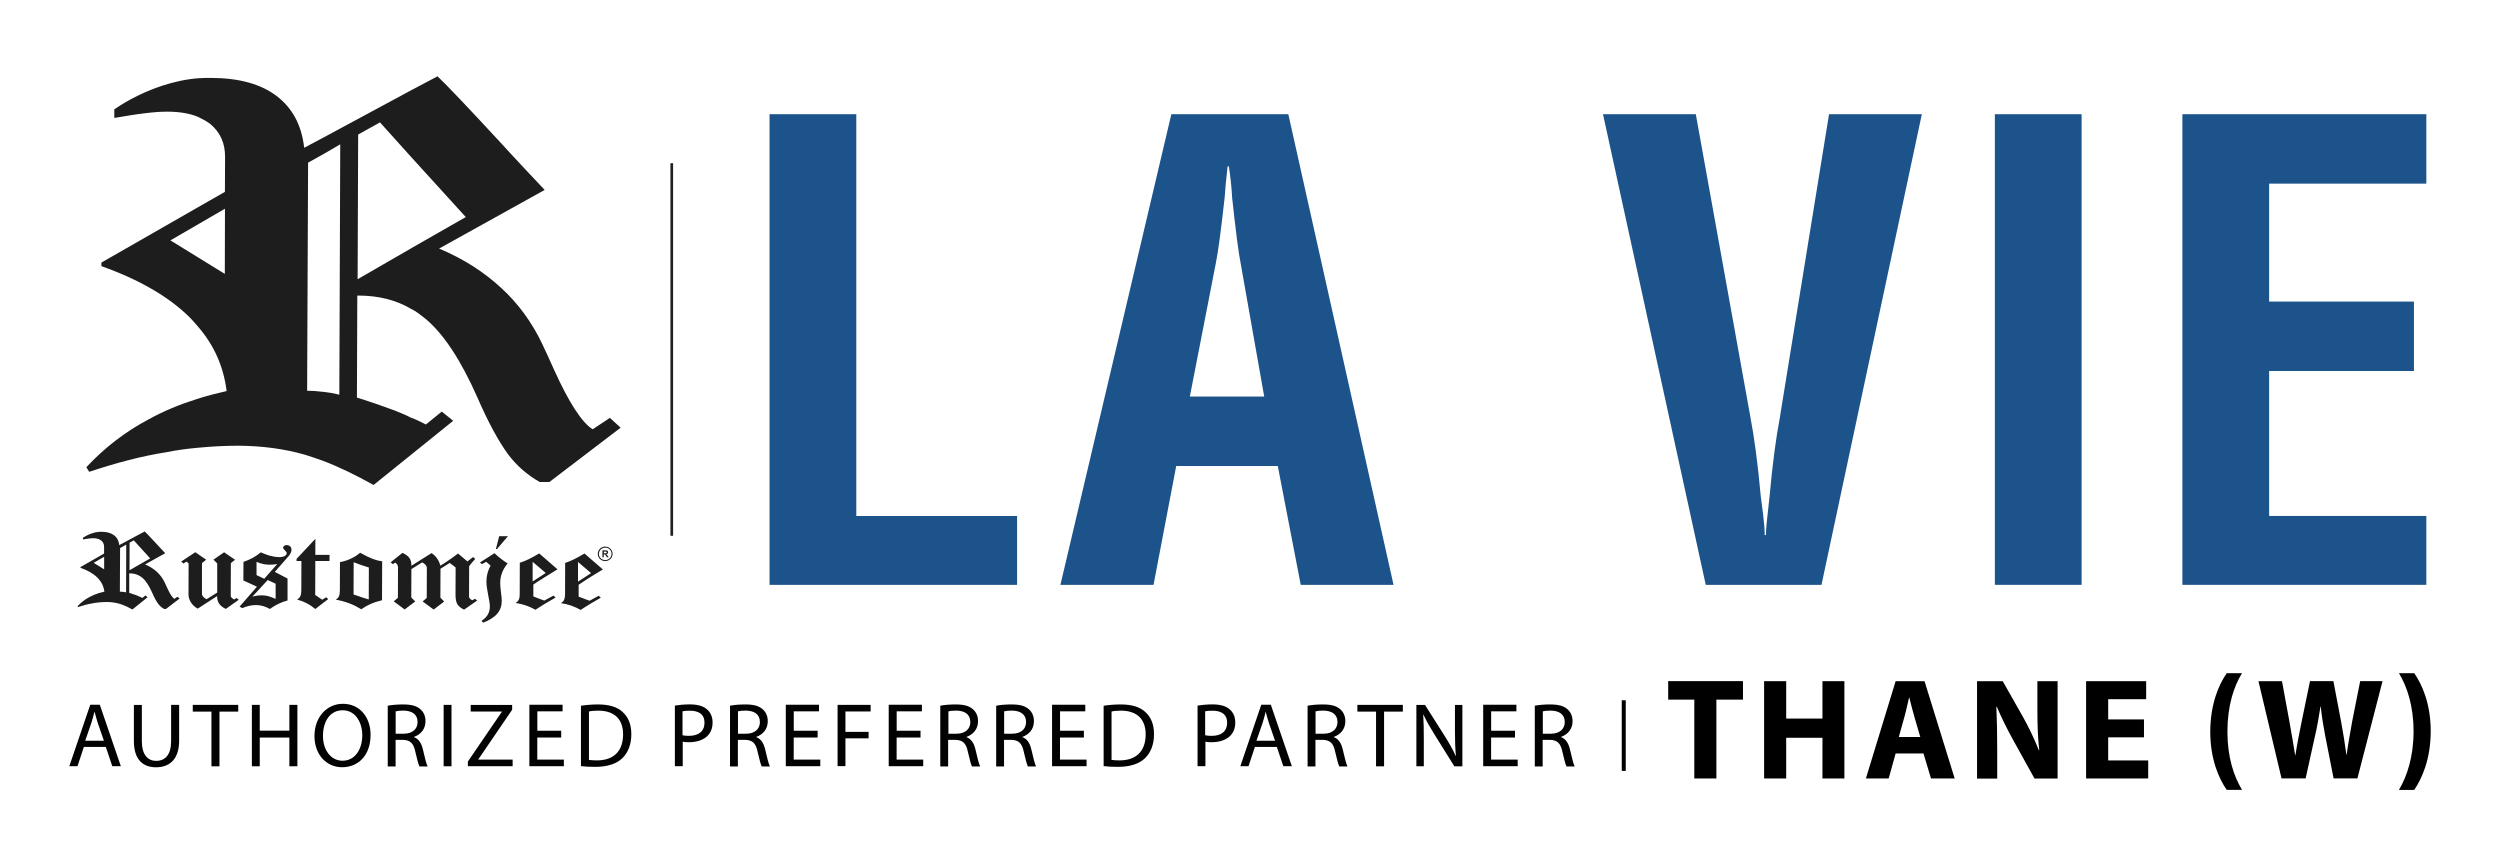 <svg xmlns="http://www.w3.org/2000/svg" id="Layer_1" data-name="Layer 1" viewBox="0 0 467.39 161.94"><defs><style>      .cls-1 {        stroke: #000;        stroke-width: .75px;      }      .cls-1, .cls-2 {        fill: none;        stroke-miterlimit: 10;      }      .cls-3 {        fill: #1e1d1d;        fill-rule: evenodd;      }      .cls-4 {        fill: #020202;      }      .cls-5 {        fill: #1c538b;      }      .cls-2 {        stroke: #231f20;        stroke-width: .5px;      }    </style></defs><g><g><path d="M316.77,130.8h-4.89v-3.46h13.98v3.46h-4.97v14.74h-4.13v-14.74Z"></path><path d="M333.94,127.35v6.99h6.78v-6.99h4.1v18.19h-4.1v-7.61h-6.78v7.61h-4.13v-18.19h4.13Z"></path><path d="M354.4,140.87l-1.3,4.67h-4.26l5.56-18.19h5.4l5.64,18.19h-4.43l-1.4-4.67h-5.21ZM359.01,137.79l-1.13-3.86c-.32-1.08-.65-2.43-.92-3.51h-.05c-.27,1.08-.54,2.46-.84,3.51l-1.08,3.86h4.02Z"></path><path d="M369.62,145.54v-18.19h4.8l3.78,6.67c1.08,1.92,2.16,4.18,2.97,6.24h.08c-.27-2.4-.35-4.86-.35-7.58v-5.32h3.78v18.19h-4.32l-3.89-7.02c-1.08-1.94-2.27-4.29-3.16-6.42l-.08.03c.11,2.4.16,4.97.16,7.94v5.48h-3.78Z"></path><path d="M400.83,137.85h-6.69v4.32h7.48v3.37h-11.61v-18.19h11.23v3.37h-7.1v3.78h6.69v3.35Z"></path><path d="M419.16,125.86c-1.54,2.48-2.73,6.1-2.73,10.93s1.21,8.34,2.73,10.88h-2.86c-1.46-2.11-3.08-5.7-3.08-10.88.03-5.26,1.62-8.83,3.08-10.93h2.86Z"></path><path d="M426.55,145.54l-4.32-18.19h4.4l1.38,7.5c.4,2.16.78,4.51,1.08,6.34h.05c.3-1.97.73-4.16,1.19-6.4l1.54-7.45h4.37l1.46,7.67c.4,2.13.7,4.08.97,6.1h.05c.27-2.02.67-4.16,1.05-6.32l1.48-7.45h4.18l-4.7,18.19h-4.45l-1.54-7.83c-.35-1.83-.65-3.54-.86-5.61h-.05c-.32,2.05-.62,3.78-1.05,5.61l-1.73,7.83h-4.51Z"></path><path d="M448.5,147.67c1.49-2.51,2.73-6.15,2.73-10.93s-1.21-8.37-2.73-10.88h2.86c1.43,2.08,3.08,5.61,3.08,10.91-.03,5.24-1.65,8.77-3.08,10.91h-2.86Z"></path></g><g><g><path class="cls-4" d="M15.68,139.64l-1.19,3.6h-1.53l3.91-11.48h1.79l3.93,11.48h-1.6l-1.21-3.6h-4.1ZM19.43,138.49l-1.14-3.29c-.24-.75-.42-1.43-.6-2.1h-.04c-.18.69-.35,1.37-.58,2.08l-1.14,3.31h3.49Z"></path><path class="cls-4" d="M26.52,131.78v6.8c0,2.56,1.15,3.67,2.67,3.67,1.69,0,2.8-1.14,2.8-3.67v-6.8h1.5v6.7c0,3.54-1.85,4.97-4.33,4.97-2.35,0-4.13-1.35-4.13-4.9v-6.76h1.5-.02,0Z"></path><path class="cls-4" d="M39.52,133.04h-3.48v-1.26h8.5v1.26h-3.51v10.23h-1.5v-10.23h-.02Z"></path><path class="cls-4" d="M48.56,131.78v4.82h5.54v-4.82h1.5v11.48h-1.5v-5.37h-5.54v5.37h-1.47v-11.48h1.47Z"></path><path class="cls-4" d="M69.28,137.39c0,3.95-2.41,6.05-5.32,6.05s-5.17-2.35-5.17-5.83,2.25-6.03,5.32-6.03,5.17,2.41,5.17,5.8h0ZM60.38,137.59c0,2.45,1.33,4.63,3.67,4.63s3.68-2.16,3.68-4.77c0-2.27-1.19-4.66-3.67-4.66s-3.68,2.25-3.68,4.8h0Z"></path><path class="cls-4" d="M72.49,131.94c.75-.16,1.83-.24,2.85-.24,1.6,0,2.6.28,3.31.95.58.52.9,1.27.9,2.18,0,1.53-.95,2.51-2.16,2.94v.04c.88.31,1.41,1.14,1.68,2.32.38,1.61.64,2.72.88,3.16h-1.53c-.18-.33-.44-1.3-.77-2.74-.33-1.6-.95-2.18-2.3-2.23h-1.39v4.97h-1.47v-11.33h0v-.02l.02-.02h0v.02ZM73.96,137.17h1.53c1.6,0,2.58-.86,2.58-2.18,0-1.47-1.08-2.12-2.64-2.14-.73,0-1.21.06-1.46.14v4.2h0Z"></path><path class="cls-4" d="M84.41,131.78v11.48h-1.47v-11.48h1.47Z"></path><path class="cls-4" d="M87.47,142.38l6.36-9.32v-.04h-5.83v-1.23h7.75v.9l-6.33,9.28v.04h6.42v1.23h-8.37v-.86h0Z"></path><path class="cls-4" d="M104.91,137.88h-4.46v4.13h4.97v1.23h-6.45v-11.48h6.21v1.23h-4.72v3.62h4.46v1.21h0v.04h0v.02h-.02Z"></path><path class="cls-4" d="M108.63,131.94c.9-.14,1.99-.24,3.16-.24,2.12,0,3.64.48,4.63,1.43,1.02.93,1.61,2.25,1.61,4.13s-.58,3.4-1.65,4.46c-1.08,1.08-2.85,1.65-5.08,1.65-1.06,0-1.95-.04-2.69-.14v-11.29h0l.02-.02h0l-.02.02h0ZM110.11,142.07c.38.06.93.09,1.5.09,3.16,0,4.88-1.77,4.88-4.88,0-2.72-1.53-4.42-4.63-4.42-.77,0-1.35.06-1.75.16v9.05h0Z"></path><path class="cls-4" d="M126.13,131.92c.73-.11,1.65-.23,2.85-.23,1.46,0,2.55.33,3.22.95.64.56,1.02,1.37,1.02,2.41s-.31,1.85-.88,2.45c-.79.84-2.06,1.26-3.51,1.26-.44,0-.86,0-1.19-.11v4.59h-1.47v-11.35h0l-.02.02h-.02,0ZM127.61,137.46c.33.09.73.11,1.21.11,1.79,0,2.89-.86,2.89-2.45s-1.08-2.25-2.72-2.25c-.64,0-1.15.04-1.39.11v4.46h0v.02h0Z"></path><path class="cls-4" d="M136.48,131.94c.75-.16,1.83-.24,2.85-.24,1.6,0,2.6.28,3.31.95.58.52.9,1.27.9,2.18,0,1.53-.95,2.51-2.16,2.94v.04c.88.31,1.41,1.14,1.68,2.32.38,1.61.64,2.72.88,3.16h-1.53c-.18-.33-.44-1.3-.77-2.74-.33-1.6-.95-2.18-2.3-2.23h-1.39v4.97h-1.47v-11.33h0v-.02l.02-.02h0v.02ZM137.96,137.17h1.53c1.6,0,2.58-.86,2.58-2.18,0-1.47-1.08-2.12-2.64-2.14-.73,0-1.21.06-1.46.14v4.2h0Z"></path><path class="cls-4" d="M152.85,137.88h-4.46v4.13h4.97v1.23h-6.45v-11.48h6.21v1.23h-4.72v3.62h4.46v1.21h0v.04h0v.02h-.02Z"></path><path class="cls-4" d="M156.58,131.78h6.19v1.23h-4.71v3.82h4.33v1.21h-4.33v5.19h-1.47v-11.48h0v.02h0Z"></path><path class="cls-4" d="M172.09,137.88h-4.46v4.13h4.97v1.23h-6.45v-11.48h6.21v1.23h-4.72v3.62h4.46v1.21h0v.04h0v.02h-.02Z"></path><path class="cls-4" d="M175.79,131.94c.75-.16,1.83-.24,2.85-.24,1.6,0,2.6.28,3.31.95.58.52.9,1.27.9,2.18,0,1.53-.95,2.51-2.16,2.94v.04c.88.31,1.41,1.14,1.68,2.32.38,1.61.64,2.72.88,3.16h-1.53c-.18-.33-.44-1.3-.77-2.74-.33-1.6-.95-2.18-2.3-2.23h-1.39v4.97h-1.47v-11.33h0v-.02l.02-.02h0v.02ZM177.3,137.17h1.53c1.6,0,2.58-.86,2.58-2.18,0-1.47-1.08-2.12-2.64-2.14-.73,0-1.21.06-1.46.14v4.2h0Z"></path><path class="cls-4" d="M186.24,131.94c.75-.16,1.83-.24,2.85-.24,1.6,0,2.6.28,3.31.95.58.52.9,1.27.9,2.18,0,1.53-.95,2.51-2.16,2.94v.04c.88.31,1.41,1.14,1.68,2.32.38,1.61.64,2.72.88,3.16h-1.53c-.18-.33-.44-1.3-.77-2.74-.33-1.6-.95-2.18-2.3-2.23h-1.39v4.97h-1.47v-11.33h0v-.02l.02-.02h0v.02ZM187.72,137.17h1.53c1.6,0,2.58-.86,2.58-2.18,0-1.47-1.08-2.12-2.64-2.14-.73,0-1.21.06-1.46.14v4.2h0Z"></path><path class="cls-4" d="M202.63,137.88h-4.46v4.13h4.97v1.23h-6.45v-11.48h6.21v1.23h-4.72v3.62h4.46v1.21h0v.04h0v.02h-.02Z"></path><path class="cls-4" d="M206.35,131.94c.9-.14,1.99-.24,3.16-.24,2.12,0,3.64.48,4.63,1.43,1.02.93,1.61,2.25,1.61,4.13s-.58,3.4-1.65,4.46c-1.08,1.08-2.85,1.65-5.08,1.65-1.06,0-1.95-.04-2.69-.14v-11.29h0l.02-.02h0l-.02.02h0ZM207.81,142.07c.38.06.93.09,1.5.09,3.16,0,4.88-1.77,4.88-4.88,0-2.72-1.53-4.42-4.63-4.42-.77,0-1.35.06-1.75.16v9.05h0Z"></path><path class="cls-4" d="M223.85,131.92c.73-.11,1.65-.23,2.85-.23,1.46,0,2.55.33,3.22.95.64.56,1.02,1.37,1.02,2.41s-.31,1.85-.88,2.45c-.79.84-2.06,1.26-3.51,1.26-.44,0-.86,0-1.19-.11v4.59h-1.47v-11.35h0l-.02.02h-.02ZM225.34,137.46c.33.09.73.11,1.21.11,1.79,0,2.87-.86,2.87-2.45s-1.08-2.25-2.72-2.25c-.64,0-1.15.04-1.39.11v4.46h0l.02.02h0Z"></path><path class="cls-4" d="M234.61,139.64l-1.19,3.6h-1.53l3.91-11.48h1.79l3.93,11.48h-1.6l-1.21-3.6h-4.1ZM238.38,138.49l-1.14-3.29c-.24-.75-.42-1.43-.6-2.1h-.02c-.18.69-.35,1.37-.58,2.08l-1.14,3.31h3.47Z"></path><path class="cls-4" d="M244.46,131.94c.75-.16,1.83-.24,2.85-.24,1.6,0,2.6.28,3.31.95.58.52.9,1.27.9,2.18,0,1.53-.95,2.51-2.16,2.94v.04c.88.31,1.41,1.14,1.68,2.32.38,1.61.64,2.72.88,3.16h-1.53c-.18-.33-.44-1.3-.77-2.74-.33-1.6-.95-2.18-2.3-2.23h-1.39v4.97h-1.47v-11.33h0v-.02l.02-.02h0v.02ZM245.94,137.17h1.53c1.6,0,2.58-.86,2.58-2.18,0-1.47-1.08-2.12-2.64-2.14-.73,0-1.21.06-1.46.14v4.2h0Z"></path><path class="cls-4" d="M257.25,133.04h-3.48v-1.26h8.5v1.26h-3.51v10.23h-1.5v-10.23h-.02Z"></path><path class="cls-4" d="M264.8,143.27v-11.48h1.61l3.68,5.8c.86,1.35,1.53,2.56,2.06,3.74h.04c-.14-1.55-.18-2.97-.18-4.72v-4.82h1.39v11.48h-1.5l-3.64-5.83c-.79-1.27-1.57-2.58-2.14-3.84h-.04c.09,1.46.11,2.85.11,4.76v4.9h-1.39v.02h0Z"></path><path class="cls-4" d="M283.23,137.88h-4.46v4.13h4.97v1.23h-6.45v-11.48h6.21v1.23h-4.72v3.62h4.46v1.21h0v.04h0v.02h-.02Z"></path><path class="cls-4" d="M286.94,131.94c.75-.16,1.83-.24,2.85-.24,1.6,0,2.6.28,3.31.95.58.52.9,1.27.9,2.18,0,1.53-.95,2.51-2.16,2.94v.04c.88.31,1.41,1.14,1.68,2.32.38,1.61.64,2.72.88,3.16h-1.53c-.18-.33-.44-1.3-.77-2.74-.33-1.6-.95-2.18-2.3-2.23h-1.39v4.97h-1.47v-11.33h0v-.02l.02-.02h0v.02ZM288.43,137.17h1.53c1.6,0,2.58-.86,2.58-2.18,0-1.47-1.08-2.12-2.64-2.14-.73,0-1.21.06-1.46.14v4.2h0Z"></path></g><line class="cls-1" x1="303.57" y1="130.92" x2="303.57" y2="144.12"></line></g></g><g><line class="cls-2" x1="125.59" y1="30.51" x2="125.59" y2="100.17"></line><g><path class="cls-3" d="M112.89,103.44h.19c.13,0,.21,0,.24-.01.03-.01.06-.03.08-.06.02-.02.03-.06.03-.1,0-.04,0-.08-.03-.1-.03-.03-.06-.05-.1-.05-.02,0-.09,0-.19,0h-.21v.33ZM58.97,100.73l-3.53,3.76v.39h.91s-.02,5.58-.02,5.58c0,.43-.06.76-.19,1.01-.11.25-.32.45-.6.62.6.15,1.18.37,1.74.66.56.28,1.12.66,1.67,1.11.49-.39.93-.73,1.31-1.02.39-.32.75-.59,1.1-.84l-.39-.34-.72.47-1.32-.9.02-6.35h2.65s.01-1.14.01-1.14h-2.66s.01-3.01.01-3.01ZM49.41,108.2l-.06-.02-1.39-.66v-2.48c.41.19.82.31,1.23.4.06.02.11.03.17.04.35.06.7.09,1.05.09.17,0,.37,0,.62-.02.24-.02.51-.06.8-.1l-2.43,2.75ZM51.53,109.13v2.84c-.46-.21-.89-.37-1.33-.5-.29-.08-.57-.13-.86-.15-.14-.02-.28-.02-.42-.02-.28,0-.57.01-.86.06-.3.04-.59.11-.89.2l2.18-2.36.7-.76,1.48.69ZM53.61,101.89c-.18,0-.33.05-.47.15-.13.1-.21.22-.21.36,0,.11.12.28.33.5.23.21.34.39.34.5,0,.23-.13.42-.39.56-.25.13-.59.2-1.02.2-.47,0-1-.08-1.59-.23-.4-.1-.81-.24-1.24-.42-.19-.08-.4-.17-.6-.25-.46.38-.96.73-1.5,1.03-.55.3-1.12.54-1.74.75l-.02,3.48,2.54,1.17-3.25,3.72.5.28c.46-.2.9-.33,1.32-.43.43-.09.86-.15,1.26-.14.47,0,.91.07,1.32.19.04,0,.08.02.11.03.39.13.78.3,1.16.51.54-.39,1.1-.73,1.65-.98.56-.26,1.1-.47,1.65-.61v-4.1s-2.38-1.24-2.38-1.24l2.33-2.66c.29-.3.49-.58.61-.82.13-.22.18-.45.18-.66,0-.26-.08-.48-.25-.63-.17-.16-.4-.24-.67-.24M68.92,112.07c-.44-.13-.88-.26-1.34-.42l-.07-.03c-.45-.14-.92-.31-1.41-.48l.02-6.03c.49.2.97.38,1.41.53l.08.02c.47.16.91.31,1.35.44l-.02,5.96ZM67.54,103.46c-.08-.04-.14-.08-.21-.13-.53.46-1.09.82-1.71,1.1-.61.3-1.29.52-2.06.67l-.02,5.28c0,.49-.06.85-.17,1.1-.11.25-.32.46-.6.63.87.15,1.7.38,2.52.68.8.3,1.52.67,2.21,1.09l.04.03c.51-.37,1.07-.69,1.72-.98.65-.29,1.37-.52,2.16-.71l.03-7.29c-.55-.05-1.18-.22-1.88-.49-.63-.25-1.31-.58-2.03-.99M92.7,102.64h.22l2.05-2.4h-1.64l-.62,2.4ZM92.45,103.42l-2.71,1.74.35.31.81-.44.81.7c-.26.5-.45.98-.58,1.48-.13.49-.19.99-.19,1.52,0,.59.1,1.39.31,2.41.22,1.04.33,1.79.33,2.24,0,.59-.13,1.09-.38,1.52-.25.43-.64.82-1.18,1.18l.31.33c1.18-.45,2.06-1.01,2.63-1.68.57-.66.85-1.46.85-2.4,0-.29-.04-.78-.14-1.52-.1-.74-.15-1.34-.15-1.78,0-.71.11-1.36.34-1.94.22-.6.57-1.18,1.05-1.76-.38-.22-.76-.49-1.15-.79-.39-.29-.83-.67-1.32-1.12M108.07,105.07l1.22,1.04,1.22,1.04-1.23.8-1.22.79v-3.67ZM110.24,112.32l-.97-.36-1.09-.41v-2.22c.4-.25.76-.5,1.1-.74.46-.29.89-.57,1.3-.83.73-.46,1.43-.88,2.13-1.3l-3.42-2.96v-.03c-.73.45-1.38.8-1.97,1.09-.59.28-1.14.52-1.66.68l-.02,5.89c0,.42-.07.76-.18,1.01-.11.25-.32.45-.6.62.7.1,1.36.26,1.98.48.61.22,1.18.48,1.72.79.23-.15.46-.31.69-.45.44-.28.86-.54,1.27-.79.62-.37,1.22-.72,1.8-1.04l-.38-.37-1.71.93ZM99.58,108.71v-3.67s1.23,1.04,1.23,1.04l1.22,1.04-1.23.8-1.22.79ZM100.8,108.57c.46-.29.89-.57,1.3-.82.73-.46,1.44-.89,2.13-1.31l-3.41-2.96v-.03c-.73.45-1.38.81-1.97,1.09-.59.28-1.14.52-1.67.67l-.02,5.89c0,.43-.05.76-.17,1.01-.12.25-.32.45-.59.62.7.1,1.35.26,1.97.48.62.22,1.2.48,1.74.79.23-.15.46-.3.69-.45.44-.28.84-.54,1.27-.79.61-.37,1.22-.71,1.8-1.04l-.39-.37-1.72.93-.96-.35-1.09-.42v-2.22c.39-.25.75-.5,1.1-.74M26.13,105.51l-1.92,1.11.02-5.17.78-.43,1.14,1.26,1.93,2.12-1.94,1.11ZM23.56,110.75c-.2-.06-.39-.08-.58-.1h-.02c-.19-.02-.38-.04-.55-.04l.04-8.15.58-.32.57-.33-.03,8.95ZM19.46,106.43l-.97-.6-.97-.6.97-.57.98-.57v2.33ZM32.61,111.98c-.38-.24-.85-.95-1.37-2.11-.18-.4-.32-.71-.43-.94-.36-.77-.86-1.45-1.47-2.01-.62-.58-1.36-1.04-2.22-1.4l3.77-2.09c-.4-.42-.94-.99-1.6-1.72-1.16-1.26-1.9-2.04-2.23-2.35l-.91.48-3.14,1.69-.71.38c-.09-.8-.41-1.42-.99-1.85-.57-.43-1.35-.64-2.32-.64-.15,0-.33,0-.48.01-.44.03-.87.13-1.29.27-.6.2-1.16.47-1.71.84v.31c.43-.07.77-.13,1.08-.17.31-.04.59-.06.82-.06.42,0,.79.06,1.09.19.16.08.3.15.43.25.36.3.54.69.53,1.2v1.23s-.98.56-.98.56l-3.44,1.97v.13c1.37.48,2.43,1.1,3.18,1.85.08.09.16.17.25.27.6.68.94,1.46,1.05,2.34-.36.08-.71.17-1.06.28-.61.19-1.19.43-1.73.73-.84.44-1.58,1.02-2.23,1.71l.1.16c.93-.31,1.84-.56,2.74-.7.37-.08.74-.13,1.1-.16.52-.05,1.01-.08,1.5-.08.83,0,1.62.11,2.36.32.21.07.42.14.64.21.57.21,1.17.51,1.81.87l1.33-1.07,1.52-1.22-.41-.33-.57.46c-.17-.09-.35-.18-.54-.25-.16-.09-.36-.16-.55-.24-.39-.15-.85-.31-1.37-.47v-3.64h.07c.7,0,1.33.16,1.87.48.19.09.34.22.51.35.65.54,1.27,1.49,1.85,2.81.39.91.76,1.57,1.08,2.01.32.44.71.76,1.14,1.01h.35l2.54-1.94-.38-.35-.62.41ZM43.78,112.07c-.19-.09-.34-.19-.46-.31-.12-.13-.18-.24-.18-.32l.02-6.16.78-.63-2.04-1.4-1.99,1.38.7.7v5.45s-1.99,1.25-1.99,1.25c-.26-.12-.46-.28-.62-.46-.16-.18-.25-.35-.24-.52v-5.78s.79-.63.79-.63l-2.04-1.4-2.64,1.75.42.36.58-.36.39.34-.02,5.77c0,.54.16,1.04.45,1.52.31.48.73.87,1.27,1.17l3.63-2.35v.08c0,.53.13.97.39,1.36.27.37.67.7,1.24.96l2.42-1.71-.41-.33-.46.28ZM88.33,112.22c-.19-.06-.32-.15-.42-.25-.11-.1-.18-.22-.22-.38l.02-5.72c.11-.18.27-.38.46-.61.2-.24.43-.5.68-.78l-.41-.33-1.05.81-1.76-1.48c-.73.56-1.37,1.02-1.91,1.38-.53.37-.99.66-1.4.89-.13-.5-.32-.95-.6-1.34-.26-.39-.62-.72-1.04-1.01l-3.77,2.38v-.09c0-.56-.12-1.02-.38-1.39-.26-.36-.69-.67-1.29-.94l-2.2,1.76.4.35.45-.29c.17.12.3.24.39.39.1.15.13.32.13.55l-.02,5.64-.78.66,2.04,1.52,1.98-1.5-.74-.73.02-5.32,2.02-1.25c.27.14.49.3.65.49.15.19.22.36.22.51l-.02,5.65-.77.65,2.06,1.52,1.97-1.5-.71-.72.02-5.41,1.73-1.09,1.1.85-.02,5.17c0,.75.12,1.32.35,1.71.24.39.66.72,1.25,1.01l2.45-1.71-.42-.33-.46.27ZM112.63,104.19v-1.3s.56,0,.56,0c.13,0,.24.01.3.03.06.02.11.07.15.13.04.06.05.13.05.2,0,.1-.03.18-.09.25-.06.06-.14.1-.26.12.06.03.1.07.14.11.04.04.09.11.15.21l.16.25h-.31l-.19-.28c-.06-.1-.11-.17-.14-.2l-.07-.05s-.08-.02-.14-.02h-.06v.54h-.26ZM113.15,102.38c.66,0,1.18.52,1.18,1.17,0,.64-.53,1.16-1.18,1.16-.66,0-1.19-.52-1.18-1.16,0-.64.54-1.16,1.18-1.16M113.15,102.19c.76,0,1.38.61,1.38,1.36,0,.75-.63,1.35-1.39,1.35-.76,0-1.38-.61-1.38-1.36,0-.75.62-1.35,1.39-1.35"></path><path class="cls-3" d="M114.03,78.12l-3.23,2.14c-1.99-1.24-4.43-4.98-7.17-11.04-.94-2.09-1.68-3.72-2.25-4.9-1.91-4.03-4.49-7.58-7.7-10.51-3.26-3.01-7.1-5.45-11.59-7.34l19.74-10.96c-2.08-2.22-4.9-5.17-8.36-8.97-6.08-6.58-9.96-10.65-11.67-12.27l-4.77,2.52-16.42,8.85-3.74,1.99c-.47-4.18-2.16-7.4-5.16-9.69-2.96-2.24-7.04-3.35-12.15-3.37-.8,0-1.71,0-2.49.06-2.28.17-4.56.69-6.73,1.39-3.11,1.04-6.07,2.45-8.97,4.42v1.61c2.23-.36,4.05-.69,5.67-.87,1.63-.2,3.11-.32,4.28-.3,2.19,0,4.15.32,5.7.97.83.4,1.58.79,2.27,1.31,1.88,1.56,2.82,3.59,2.79,6.28l-.03,6.43-5.09,2.91-18,10.31v.67c7.14,2.54,12.71,5.77,16.62,9.69.43.46.85.9,1.28,1.43,3.15,3.57,4.94,7.64,5.51,12.23-1.89.44-3.7.88-5.53,1.48-3.21,1.01-6.23,2.25-9.05,3.81-4.38,2.32-8.27,5.32-11.65,8.95l.54.86c4.86-1.61,9.64-2.92,14.35-3.65,1.94-.4,3.89-.66,5.77-.83,2.73-.27,5.29-.4,7.87-.4,4.35.04,8.46.57,12.36,1.69,1.08.35,2.22.71,3.32,1.12,2.98,1.12,6.12,2.65,9.49,4.53l6.94-5.59,7.95-6.41-2.14-1.72-2.97,2.41c-.87-.45-1.83-.94-2.83-1.29-.85-.47-1.88-.85-2.88-1.28-2.06-.77-4.46-1.61-7.18-2.46l.07-19.07h.28c3.68.01,6.97.82,9.78,2.49.97.46,1.8,1.15,2.69,1.85,3.4,2.83,6.64,7.78,9.7,14.7,2.07,4.78,4,8.23,5.67,10.54,1.7,2.29,3.71,3.97,5.97,5.27h1.83l13.31-10.15-2.01-1.84ZM42.04,51.21l-5.1-3.14-5.08-3.13,5.1-2.96,5.1-2.96-.03,12.19ZM63.44,73.8c-1.07-.3-2.06-.43-3.01-.55h-.11c-1.01-.13-1.97-.2-2.9-.2l.18-42.64,3.01-1.68,3-1.75-.17,46.83ZM76.93,46.39l-10.07,5.81.1-27.05,4.08-2.27,5.94,6.6,10.1,11.1-10.15,5.8Z"></path></g><g><path class="cls-5" d="M190.15,109.34h-46.28V21.35h16.22v75.12h30.06v12.87Z"></path><path class="cls-5" d="M215.66,109.34h-17.41l20.74-87.99h21.87l19.67,87.99h-17.35l-4.29-22.22h-18.99l-4.24,22.22ZM227.31,49.19l-4.86,24.94h13.9l-4.41-24.94c-.38-1.85-.9-5.91-1.58-12.19-.11-2-.32-3.97-.62-5.9h-.23c-.26,2.27-.45,4.23-.56,5.9-.68,6.12-1.22,10.19-1.64,12.19Z"></path><path class="cls-5" d="M332.8,77.76l9.15-56.41h17.35l-18.76,87.99h-21.64l-19.21-87.99h17.35l10.17,56.41c.79,4.12,1.45,9.15,1.98,15.08.08.61.22,1.68.42,3.23s.31,2.87.31,3.97h.23c0-.57.05-1.32.14-2.27.09-.94.2-1.89.31-2.83.11-.94.19-1.64.23-2.1.53-5.93,1.19-10.96,1.98-15.08Z"></path><path class="cls-5" d="M389.17,109.34h-16.22V21.35h16.22v87.99Z"></path><path class="cls-5" d="M453.62,109.34h-45.61V21.35h45.61v12.98h-29.39v22.05h27.07v12.98h-27.07v27.1h29.39v12.87Z"></path></g></g></svg>